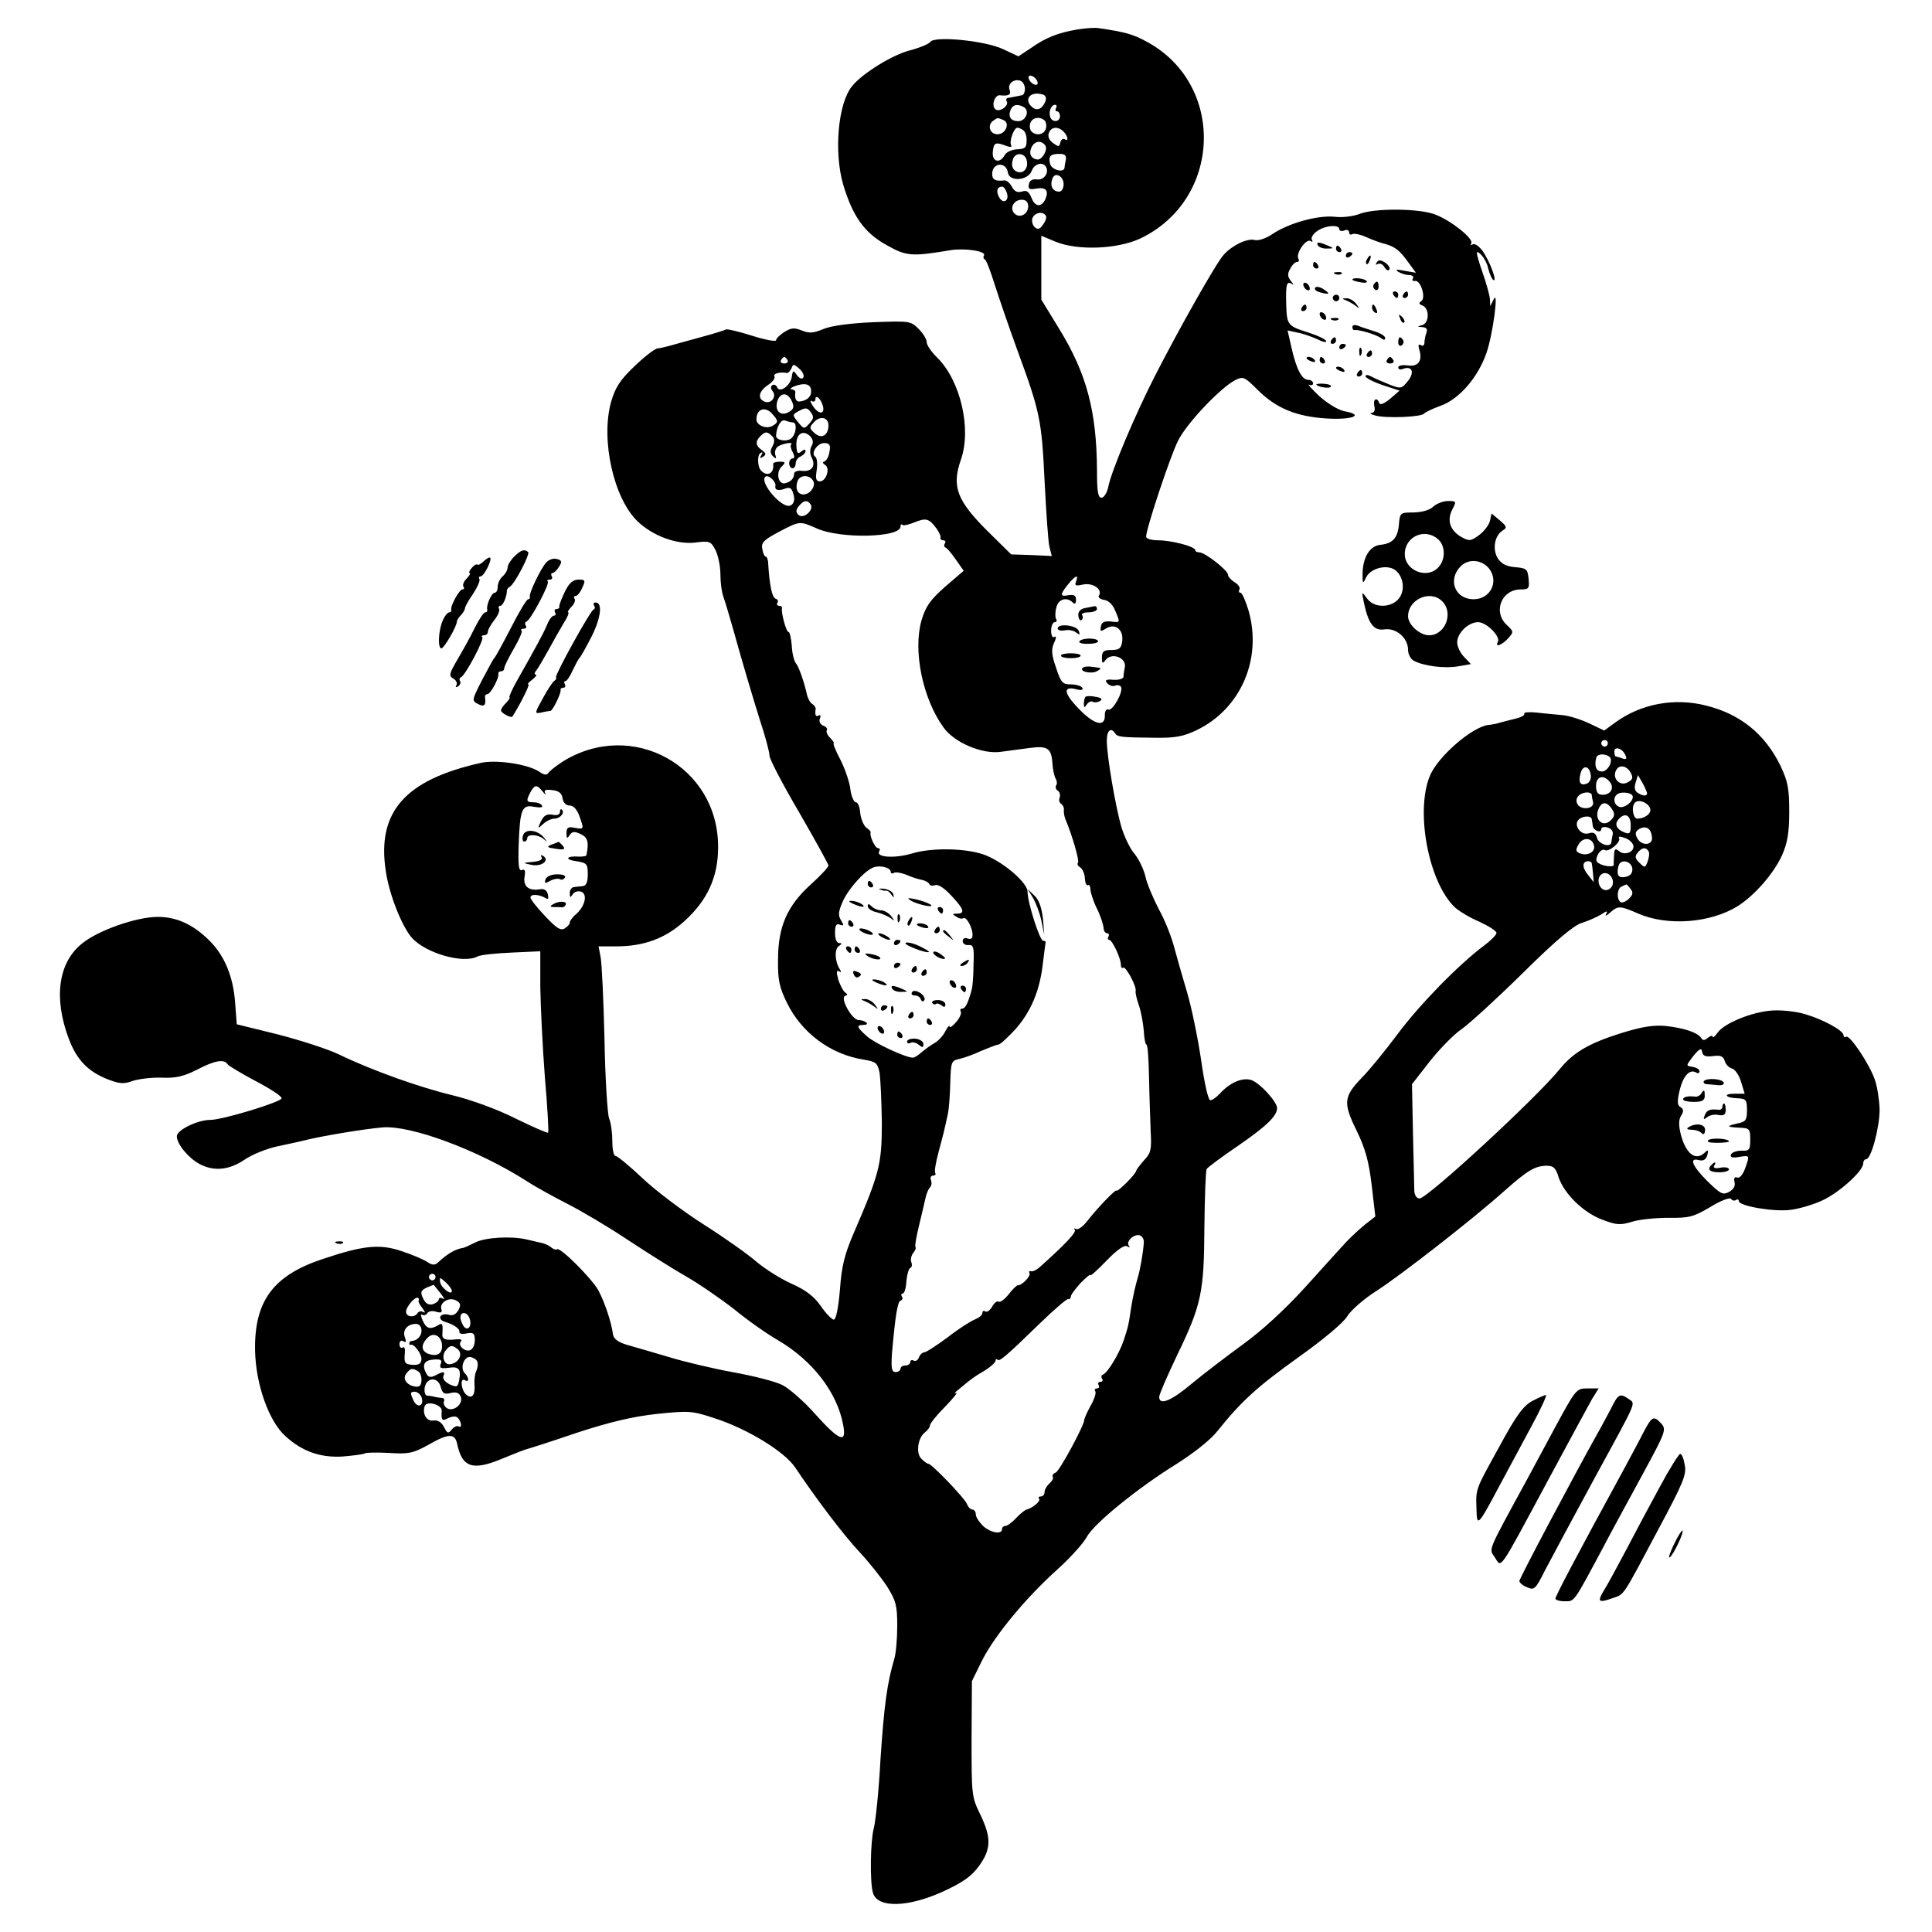 <?xml version="1.0" standalone="no"?>
<!DOCTYPE svg PUBLIC "-//W3C//DTD SVG 20010904//EN"
 "http://www.w3.org/TR/2001/REC-SVG-20010904/DTD/svg10.dtd">
<svg version="1.0" xmlns="http://www.w3.org/2000/svg"
 width="590pt" height="590pt" viewBox="0 0 590 590"
 preserveAspectRatio="xMidYMid meet">
<g transform="translate(0,590) scale(0.1,-0.1)"
fill="#000000" stroke="none">
<path d="M3290 5810 c-59 -10 -97 -25 -142 -57 l-38 -25 -47 22 c-55 26 -210
41 -222 22 -4 -6 -32 -18 -63 -26 -52 -13 -144 -70 -175 -108 -44 -52 -57
-202 -28 -302 29 -96 64 -146 130 -183 63 -36 78 -37 198 -17 43 7 110 -3 102
-16 -3 -4 -2 -10 2 -12 5 -1 18 -37 31 -78 13 -41 44 -131 69 -200 69 -188 74
-211 83 -400 5 -96 11 -187 15 -201 l7 -27 -62 3 -62 2 -70 69 c-96 95 -112
138 -84 219 34 95 -1 244 -73 314 -17 17 -31 37 -31 46 0 9 -11 27 -25 41 -24
24 -28 24 -139 20 -71 -3 -129 -11 -152 -21 -31 -13 -44 -13 -66 -4 -23 9 -32
8 -53 -5 -14 -9 -25 -20 -25 -25 0 -5 -33 1 -74 14 -41 13 -76 21 -79 19 -2
-2 -37 -13 -78 -24 -41 -11 -83 -23 -94 -26 -11 -3 -27 -7 -37 -8 -9 -1 -41
-26 -71 -55 -44 -42 -58 -64 -71 -109 -32 -115 8 -294 81 -364 47 -45 119 -71
175 -65 45 6 49 4 63 -23 8 -16 15 -49 15 -74 0 -25 4 -55 9 -68 5 -13 25 -81
45 -153 20 -71 50 -171 66 -222 17 -51 30 -100 30 -111 0 -10 40 -87 90 -172
49 -85 90 -159 90 -163 0 -5 -24 -31 -54 -58 -72 -65 -100 -129 -100 -229 -1
-62 4 -85 27 -132 45 -92 133 -158 235 -174 37 -6 42 -10 48 -40 3 -19 6 -87
7 -152 0 -127 -7 -155 -86 -338 -28 -65 -37 -101 -42 -173 -5 -57 -12 -91 -19
-91 -6 1 -24 19 -39 41 -20 29 -45 49 -90 69 -34 15 -82 46 -107 67 -25 22
-97 73 -160 113 -63 40 -148 104 -188 142 -39 37 -77 68 -82 68 -6 0 -10 20
-10 44 0 25 -4 57 -10 71 -5 14 -12 124 -14 243 -3 119 -8 232 -12 250 l-6 32
54 0 c84 0 149 24 207 76 71 64 104 135 104 227 1 248 -264 393 -475 261 -20
-13 -39 -28 -43 -34 -5 -8 -14 -7 -29 4 -36 23 -132 37 -179 26 -231 -52 -316
-150 -289 -329 10 -71 49 -170 80 -205 42 -47 157 -80 200 -57 9 5 56 10 105
12 l87 4 0 -110 c1 -60 7 -184 14 -275 8 -91 12 -167 10 -169 -2 -2 -46 17
-99 43 -55 28 -135 57 -192 71 -104 25 -249 77 -348 125 -33 16 -117 43 -186
61 l-126 31 -5 67 c-6 80 -33 144 -79 189 -49 49 -100 72 -157 72 -65 0 -182
-41 -231 -81 -73 -58 -88 -166 -41 -291 24 -64 58 -100 119 -124 36 -14 49
-15 76 -5 18 6 58 11 89 10 43 -2 67 4 107 24 53 28 84 34 94 17 3 -5 42 -28
85 -51 44 -23 80 -46 80 -53 0 -11 -180 -66 -218 -66 -39 0 -102 -31 -102 -50
0 -24 36 -67 70 -85 44 -23 90 -18 136 13 23 16 68 34 100 41 33 7 75 16 94
21 56 13 171 32 227 37 86 8 293 -69 440 -163 29 -19 86 -50 125 -70 40 -20
123 -69 183 -109 61 -40 143 -92 182 -114 40 -23 105 -68 146 -100 40 -33 100
-75 133 -94 106 -62 181 -160 199 -259 11 -57 -11 -49 -84 32 -34 39 -80 79
-101 90 -21 11 -88 28 -149 39 -61 11 -150 32 -199 47 -48 14 -105 31 -127 37
-27 8 -41 18 -43 32 -5 38 -26 100 -45 135 -20 36 -117 133 -126 125 -2 -3
-10 0 -17 5 -6 6 -21 13 -33 15 -12 3 -31 7 -43 10 -48 11 -126 6 -156 -9 -18
-9 -35 -17 -39 -17 -23 -4 -46 -17 -76 -45 -9 -8 -17 -8 -32 2 -12 8 -47 23
-78 33 -67 23 -117 18 -242 -24 -151 -50 -209 -129 -206 -280 2 -102 42 -216
93 -261 50 -46 106 -66 174 -62 35 3 66 7 69 10 3 2 35 3 73 1 59 -4 73 -1
117 23 64 37 84 38 91 5 15 -72 47 -83 134 -47 36 15 72 29 80 31 8 2 77 24
153 50 98 32 169 49 242 57 97 10 107 10 174 -12 101 -32 216 -102 249 -151
67 -100 150 -209 198 -260 29 -31 66 -78 83 -104 27 -43 31 -58 31 -120 0 -40
-4 -85 -9 -101 -22 -74 -31 -142 -42 -304 -5 -96 -15 -193 -21 -215 -10 -39
-12 -164 -2 -196 14 -47 109 -44 217 6 58 27 85 46 107 77 37 51 38 86 3 158
-26 53 -26 60 -26 231 l1 175 32 65 c39 76 133 190 230 277 39 35 78 79 88 97
21 41 155 150 276 225 52 33 103 73 124 100 73 91 120 134 247 225 76 54 138
106 149 125 10 17 50 53 90 78 77 50 295 220 390 305 71 63 93 76 128 77 22 0
29 -6 38 -36 17 -50 76 -108 134 -129 42 -16 54 -17 90 -6 22 7 73 12 112 12
63 -1 76 3 127 33 31 19 59 30 63 25 3 -5 10 -7 15 -4 5 4 9 2 9 -3 0 -15 105
-33 156 -27 27 3 71 16 99 29 52 24 125 90 125 113 0 7 4 13 9 13 15 0 41 96
41 152 -1 29 -7 70 -15 92 -17 48 -76 136 -87 130 -4 -3 -8 -1 -8 4 0 15 -63
49 -118 65 -26 8 -71 13 -100 11 -62 -4 -147 -39 -167 -68 -8 -11 -15 -17 -15
-12 0 5 -6 3 -14 -3 -10 -9 -16 -9 -21 -1 -10 17 -54 31 -110 37 -37 3 -73 -3
-134 -22 -99 -31 -146 -59 -187 -109 -72 -89 -405 -396 -429 -396 -9 0 -15 10
-16 23 0 12 -2 90 -4 174 l-3 152 53 68 c29 37 74 84 101 102 26 19 111 97
188 173 96 95 151 141 175 149 20 6 47 18 60 26 18 12 22 12 16 2 -5 -8 1 -6
12 4 25 22 30 21 86 -3 89 -39 221 -29 304 23 52 33 110 100 135 155 16 36 22
68 22 132 0 73 -4 93 -27 142 -47 96 -122 157 -226 183 -97 25 -200 6 -279
-52 l-33 -24 -44 21 c-25 12 -62 24 -83 26 -20 2 -56 5 -80 8 -23 2 -40 1 -37
-4 2 -4 -10 -11 -28 -15 -17 -4 -39 -10 -47 -12 -8 -3 -24 -6 -35 -7 -50 -6
-156 -98 -179 -157 -44 -109 -3 -324 77 -400 12 -11 46 -32 75 -44 28 -13 52
-28 52 -34 0 -6 -17 -23 -37 -38 -78 -58 -198 -181 -265 -271 -38 -51 -87
-111 -109 -133 -56 -58 -58 -77 -16 -162 27 -56 37 -93 46 -167 l11 -95 -32
-25 c-17 -14 -43 -38 -57 -53 -15 -16 -71 -78 -126 -139 -64 -70 -133 -133
-190 -174 -49 -36 -119 -89 -155 -119 -64 -54 -100 -68 -100 -41 0 8 25 65 55
128 74 153 82 191 83 391 1 92 4 172 7 177 3 5 46 37 96 71 87 60 119 91 119
115 0 19 -51 75 -77 85 -27 10 -66 -6 -97 -40 -11 -12 -24 -21 -30 -21 -6 0
-18 51 -28 123 -10 67 -29 160 -43 207 -14 47 -32 110 -40 140 -8 30 -28 81
-46 113 -17 33 -36 77 -41 100 -5 22 -20 53 -33 69 -14 16 -31 52 -40 81 -18
61 -45 218 -45 265 0 31 12 42 25 23 7 -12 19 -13 120 -14 65 -1 89 4 129 23
135 65 201 217 159 365 -9 30 -20 55 -25 55 -5 0 -6 4 -3 10 3 5 -3 15 -15 22
-11 7 -20 17 -20 23 0 13 -70 68 -87 68 -7 0 -13 3 -13 7 0 11 -73 30 -114 30
-20 0 -36 5 -36 11 0 24 74 247 98 294 26 52 128 160 174 184 24 12 28 11 68
-29 57 -57 118 -82 211 -88 80 -5 117 11 55 22 -20 4 -52 24 -78 47 -23 22
-37 38 -30 34 6 -3 12 -1 12 4 0 6 -7 11 -15 11 -19 0 -36 32 -51 98 l-12 53
31 -7 c18 -3 44 -13 60 -20 15 -8 27 -11 27 -6 0 5 -25 17 -56 27 -61 19 -64
23 -66 81 -2 64 1 76 15 68 9 -6 8 -3 -1 8 -10 13 -11 22 -2 37 6 12 15 21 21
21 6 0 7 5 4 10 -9 15 23 62 37 54 6 -4 8 -3 4 4 -3 6 4 18 16 26 25 18 68 21
68 6 0 -5 7 -7 15 -4 8 4 15 1 15 -6 0 -6 4 -8 10 -5 5 3 24 -1 42 -9 18 -8
44 -18 58 -21 31 -9 45 -20 72 -58 l22 -30 -35 6 c-24 5 -30 4 -19 -3 8 -5 23
-10 33 -10 10 0 15 -5 12 -10 -4 -6 -1 -9 6 -8 17 4 35 -52 19 -62 -8 -5 -7
-9 4 -13 22 -9 21 -54 -1 -60 -16 -4 -16 -5 1 -6 12 -1 16 -6 12 -17 -3 -9 -6
-22 -6 -30 0 -9 -5 -12 -11 -8 -7 4 -9 0 -5 -13 11 -35 -3 -54 -35 -49 -16 2
-29 0 -29 -6 0 -6 6 -8 13 -5 29 11 38 -9 17 -36 -20 -25 -22 -25 -58 -11 -20
8 -45 19 -54 24 -11 6 -18 6 -18 1 0 -5 23 -17 52 -27 l52 -17 -29 -25 c-18
-15 -31 -20 -33 -13 -7 20 -20 12 -15 -9 3 -13 0 -20 -8 -21 -8 -1 -3 -4 11
-8 32 -9 141 -5 149 6 3 4 26 15 51 24 56 20 113 86 139 160 20 56 39 201 22
164 l-10 -20 -1 20 c0 11 -11 50 -24 87 -20 59 -20 66 -5 52 10 -9 21 -29 24
-45 4 -16 11 -31 15 -34 14 -8 -10 56 -32 88 -11 15 -24 24 -30 21 -6 -4 -8
-3 -5 3 8 13 -58 67 -108 87 -47 20 -190 21 -235 2 -19 -7 -51 -11 -75 -8 -51
5 -138 -19 -188 -52 -20 -14 -44 -22 -55 -19 -23 6 -69 -16 -95 -45 -23 -25
-137 -227 -212 -374 -60 -118 -132 -288 -141 -337 -4 -17 -13 -31 -20 -31 -11
0 -14 19 -14 83 -1 180 -31 295 -115 432 l-55 90 0 97 0 98 43 -18 c68 -28
188 -23 258 9 250 118 263 470 22 601 -42 23 -65 30 -148 42 -11 2 -40 0 -65
-4z m-122 -159 c3 -8 -1 -12 -9 -9 -7 2 -15 10 -17 17 -3 8 1 12 9 9 7 -2 15
-10 17 -17z m-38 -22 c0 -10 -4 -20 -10 -20 -5 -1 -14 -3 -20 -4 -5 -1 -15 -3
-21 -4 -5 0 -8 -5 -5 -10 9 -14 -23 -36 -35 -24 -12 12 -1 44 15 42 26 -3 35
2 29 17 -7 18 14 35 34 27 7 -3 13 -14 13 -24z m63 -37 c-9 -24 -25 -32 -40
-20 -28 23 -8 50 29 40 11 -2 14 -10 11 -20z m-65 -20 c17 -12 4 -42 -18 -42
-23 0 -32 13 -24 34 7 17 22 20 42 8z m97 -2 c-3 -5 -2 -10 3 -10 5 0 9 -7 9
-15 0 -18 -24 -20 -30 -2 -5 16 3 37 15 37 5 0 6 -4 3 -10z m-162 -36 c23 -8
9 -44 -17 -44 -24 0 -32 29 -12 42 13 9 11 9 29 2z m130 -6 c7 -21 -4 -38 -23
-38 -10 0 -20 6 -23 13 -7 20 4 37 23 37 10 0 20 -6 23 -12z m-68 -26 c6 -4
11 -18 10 -32 0 -21 -5 -25 -29 -26 -16 -1 -33 -8 -38 -18 -15 -27 -40 -20
-36 12 3 27 8 29 42 16 11 -4 17 -3 14 2 -7 11 8 54 19 54 4 0 13 -4 18 -8z
m123 -4 c14 -14 16 -32 3 -23 -5 3 -11 -2 -13 -10 -3 -14 -5 -14 -22 -2 -12 9
-17 20 -13 31 7 19 28 21 45 4z m-56 -42 c9 -13 -10 -46 -25 -43 -20 3 -26 20
-16 39 10 18 29 20 41 4z m-58 -41 c8 -22 -3 -43 -22 -41 -19 3 -26 20 -18 41
7 19 32 19 40 0z m121 -2 c-2 -10 -4 -21 -4 -25 -2 -17 -39 -7 -44 11 -6 24 0
31 29 31 16 0 21 -5 19 -17z m-177 -40 c4 -29 62 -25 73 6 8 21 33 28 43 12
11 -18 -6 -42 -27 -39 -14 2 -23 -3 -25 -15 -3 -14 2 -17 22 -13 30 5 39 -5
29 -31 -12 -27 -32 -26 -43 3 -8 19 -15 24 -29 19 -14 -4 -23 0 -31 15 -6 11
-16 20 -23 19 -27 -3 -37 2 -37 20 0 35 43 38 48 4z m170 -38 c-1 -14 -8 -22
-17 -20 -18 2 -25 20 -17 40 8 22 36 6 34 -20z m-174 -22 c10 -25 -10 -39 -23
-15 -10 19 -6 32 10 32 4 0 10 -8 13 -17z m66 -43 c0 -24 -26 -38 -42 -22 -16
16 -2 42 22 42 13 0 20 -7 20 -20z m54 -29 c3 -4 -1 -17 -9 -27 -10 -15 -16
-16 -26 -7 -6 6 -9 19 -6 27 7 17 32 22 41 7z m-789 -441 c3 -5 -1 -10 -10
-10 -9 0 -13 5 -10 10 3 6 8 10 10 10 2 0 7 -4 10 -10z m48 -53 c-4 -6 -11 -3
-19 7 -11 16 -13 16 -16 -5 -4 -27 -38 -51 -45 -31 -3 6 -9 9 -14 6 -6 -4 -6
-10 0 -18 14 -16 -3 -40 -23 -33 -24 9 -19 32 9 51 14 9 23 21 20 26 -5 9 16
15 38 11 4 -1 10 6 14 14 5 14 7 14 24 -1 10 -9 16 -21 12 -27z m24 -39 c2
-18 -11 -31 -34 -34 -12 -2 -17 9 -14 29 0 4 -5 7 -11 8 -7 0 -4 4 7 9 31 12
51 8 52 -12z m-59 -33 c8 -17 6 -24 -7 -32 -25 -16 -45 0 -38 29 8 30 32 32
45 3z m95 -15 c7 -27 -14 -26 -31 1 -8 12 -9 18 -3 14 6 -3 11 -1 11 5 0 17
17 3 23 -20z m-41 -53 c-16 -18 -17 -18 -35 4 -18 22 -18 23 5 35 18 10 24 9
34 -5 10 -13 9 -20 -4 -34z m-111 26 c16 -18 16 -23 -1 -33 -19 -12 -50 1 -50
19 0 34 29 42 51 14z m169 -32 c0 -30 -21 -43 -42 -24 -17 15 -17 18 -2 34 18
20 44 15 44 -10z m-109 9 c14 0 11 -36 -5 -49 -13 -11 -46 -6 -46 8 1 27 15
51 27 47 8 -3 19 -6 24 -6z m-63 -42 c8 -8 8 -17 1 -31 -8 -14 -7 -22 2 -31 9
-8 11 -7 7 4 -3 8 0 20 6 25 11 10 52 17 42 8 -3 -3 -1 -14 5 -24 6 -13 6 -19
-1 -19 -5 0 -10 -7 -10 -15 0 -8 5 -15 10 -15 6 0 10 7 10 15 0 9 7 18 15 21
8 4 15 11 15 16 0 7 -5 6 -13 -1 -11 -9 -14 -5 -15 20 -1 34 20 48 42 27 9
-10 11 -20 4 -31 -5 -10 -5 -24 1 -35 13 -25 0 -43 -29 -40 -14 2 -25 -2 -25
-9 0 -15 -12 -26 -29 -29 -20 -3 -27 34 -9 51 13 13 12 15 -6 15 -12 0 -20 -3
-20 -7 4 -28 -17 -40 -36 -21 -12 11 -13 48 -3 54 7 5 8 2 3 -6 -6 -9 -4 -11
5 -5 10 6 10 11 -3 20 -20 14 -21 27 -5 43 15 15 21 15 36 0z m175 -48 c-2
-14 -9 -27 -15 -29 -7 -2 -6 -6 2 -11 16 -10 3 -50 -16 -50 -12 0 -14 8 -10
34 3 19 1 38 -4 41 -16 10 7 44 29 42 15 -1 18 -7 14 -27z m-165 -104 c-3 -13
10 -16 30 -8 16 6 22 0 27 -26 2 -12 -3 -23 -12 -26 -25 -10 -94 70 -76 88 9
8 34 -15 31 -28z m115 16 c10 -15 -9 -42 -29 -42 -18 0 -26 17 -19 39 6 21 36
23 48 3z m-7 -73 c10 -17 -23 -46 -38 -31 -8 8 -8 15 2 27 15 18 26 19 36 4z
m384 -73 c8 -12 14 -24 12 -28 -1 -5 3 -8 9 -8 5 0 8 -4 5 -9 -4 -5 -3 -11 1
-13 5 -1 19 -18 32 -37 l24 -34 -57 -49 c-45 -40 -59 -59 -72 -103 -26 -92 3
-237 67 -326 32 -46 118 -83 175 -75 24 3 65 9 90 12 53 7 65 -1 68 -48 1 -19
6 -40 10 -46 4 -7 5 -16 1 -21 -3 -5 0 -13 6 -16 5 -4 8 -13 5 -21 -3 -7 -1
-16 5 -19 5 -4 9 -12 8 -18 -1 -7 1 -19 4 -27 23 -55 44 -130 39 -135 -4 -3 0
-10 7 -14 7 -5 14 -20 14 -34 1 -14 5 -23 10 -20 4 2 7 -4 7 -14 1 -10 9 -36
20 -58 11 -22 19 -48 20 -57 0 -10 5 -18 11 -18 5 0 7 -4 4 -10 -3 -5 -2 -10
2 -10 10 0 37 -59 36 -77 0 -7 3 -11 7 -8 8 5 42 -58 38 -72 -1 -4 3 -24 10
-43 7 -20 13 -55 15 -78 1 -23 5 -42 8 -42 4 0 7 -46 8 -102 1 -57 4 -131 5
-164 3 -54 1 -65 -20 -87 -13 -15 -24 -29 -24 -32 0 -4 -13 -20 -30 -37 -16
-16 -30 -27 -30 -24 0 8 -59 -53 -89 -92 -13 -17 -29 -29 -35 -25 -6 3 -8 2
-4 -2 7 -7 -27 -43 -105 -113 -11 -10 -23 -16 -29 -14 -5 1 -7 -1 -4 -6 5 -8
-23 -38 -36 -37 -3 0 -16 -12 -28 -28 -12 -15 -26 -25 -30 -22 -5 3 -14 -4
-20 -15 -6 -11 -15 -18 -21 -15 -5 4 -9 1 -9 -5 0 -6 -10 -14 -22 -19 -13 -5
-51 -29 -84 -55 -34 -25 -66 -46 -72 -46 -5 0 -13 -7 -16 -16 -3 -8 -10 -12
-16 -9 -5 3 -10 1 -10 -4 0 -6 -7 -11 -15 -11 -8 0 -15 -4 -15 -10 0 -5 -7
-10 -15 -10 -12 0 -14 11 -11 58 10 113 17 157 26 160 6 2 8 8 4 13 -3 5 -1 9
3 9 5 0 10 17 11 38 2 20 7 38 12 40 5 2 6 10 3 18 -3 8 0 20 6 28 6 7 9 15 7
17 -3 2 2 31 10 64 8 33 17 71 20 85 3 14 9 29 14 34 5 5 6 15 3 22 -3 8 0 14
7 14 6 0 9 4 6 8 -3 5 2 33 10 63 14 52 17 63 29 119 3 14 6 55 7 93 2 64 3
68 27 73 14 3 45 14 68 25 24 10 47 19 52 19 5 0 29 22 53 48 47 54 74 118 83
202 4 29 7 57 8 61 1 4 -2 6 -7 6 -10 -2 -48 116 -48 150 0 26 -68 86 -125
110 -54 23 -167 26 -230 6 -52 -15 -109 -11 -98 7 3 6 2 10 -4 10 -9 0 -27 40
-22 48 1 2 -5 9 -14 15 -8 7 -16 27 -18 44 -1 18 -7 33 -13 33 -6 0 -14 17
-17 39 -2 21 -16 62 -30 90 -15 28 -24 51 -21 51 3 0 -2 7 -10 16 -9 8 -14 19
-11 24 3 4 -2 11 -11 14 -9 4 -14 13 -10 22 3 8 2 12 -4 9 -9 -5 -12 1 -9 21
0 4 -4 10 -10 14 -6 3 -13 15 -16 26 -9 41 -25 87 -34 98 -6 7 -12 31 -13 54
-2 23 -6 42 -10 42 -7 0 -23 59 -20 73 1 4 -3 7 -9 7 -5 0 -8 4 -5 9 4 5 1 11
-6 13 -10 4 -18 40 -22 106 0 12 -4 22 -7 22 -4 0 -9 10 -11 23 -4 20 4 28 51
53 65 34 63 33 116 10 71 -32 255 -28 255 6 0 6 3 9 6 5 3 -3 20 1 37 8 35 14
44 12 67 -19z m426 -162 c-5 -13 -1 -14 22 -9 30 6 60 -15 48 -34 -4 -5 4 -11
16 -13 14 -2 27 -15 35 -36 14 -33 14 -34 -14 -30 -20 2 -29 -2 -31 -15 -3
-16 -1 -17 16 -6 28 17 54 -4 49 -40 -3 -21 -9 -26 -33 -26 -23 0 -29 -4 -29
-23 0 -18 2 -20 11 -8 18 25 65 8 59 -22 -2 -9 -4 -22 -4 -29 -1 -6 -14 -10
-31 -9 -22 2 -27 -1 -19 -10 6 -7 16 -11 24 -8 7 3 15 1 18 -3 9 -14 -25 -75
-38 -70 -6 3 -11 -4 -11 -16 2 -39 -32 -31 -79 18 -47 48 -50 71 -8 60 16 -4
22 -2 18 5 -3 5 -19 10 -35 10 -25 0 -30 5 -45 51 -14 40 -15 56 -6 76 7 14 7
22 1 18 -6 -4 -10 5 -10 19 0 14 5 26 11 26 5 0 8 4 4 10 -3 5 -3 21 1 35 6
26 32 33 50 15 6 -6 10 -4 10 8 0 14 -6 17 -25 14 -26 -5 -24 4 7 41 19 21 26
22 18 1z m1624 -494 c0 -5 -4 -10 -10 -10 -5 0 -10 5 -10 10 0 6 5 10 10 10 6
0 10 -4 10 -10z m54 -37 c5 -11 2 -13 -10 -9 -8 3 -18 6 -20 6 -2 0 -4 7 -4
15 0 18 26 9 34 -12z m-48 -5 c11 -12 -6 -44 -24 -44 -18 0 -24 17 -17 43 4
12 29 12 41 1z m-58 -55 c2 -11 -4 -23 -12 -26 -20 -8 -27 4 -19 32 7 26 27
23 31 -6z m122 7 c8 -15 6 -21 -9 -29 -23 -13 -47 10 -37 34 8 21 33 19 46 -5z
m-63 -29 c14 -19 0 -40 -26 -38 -12 1 -17 9 -17 27 0 30 24 36 43 11z m113
-33 c0 -10 -12 -10 -29 1 -9 6 -11 16 -6 31 l7 23 14 -24 c7 -13 13 -27 14
-31z m-3373 5 c8 -10 12 -12 8 -5 -5 9 1 12 22 9 20 -2 29 -10 31 -25 2 -14
11 -22 22 -22 11 0 22 -12 29 -31 15 -42 15 -42 -14 -37 -20 4 -25 1 -25 -16
0 -17 2 -18 9 -7 8 12 15 13 34 4 22 -10 26 -25 18 -64 0 -4 -11 -5 -23 -5
-39 3 -45 -9 -8 -14 32 -5 35 -8 35 -40 0 -24 -5 -35 -15 -36 -8 -1 -21 -2
-27 -3 -7 0 -13 -9 -13 -18 0 -15 2 -15 9 -4 5 8 16 11 26 8 20 -8 12 -44 -16
-69 -11 -9 -19 -21 -19 -25 1 -4 -6 -12 -15 -18 -13 -8 -25 0 -60 37 -25 26
-45 52 -45 57 0 12 27 10 47 -2 7 -5 9 -1 6 12 -3 13 -12 18 -26 15 -33 -5
-50 10 -45 39 3 18 1 24 -8 20 -10 -4 -12 13 -10 79 4 107 10 122 48 114 18
-3 27 -2 23 4 -3 6 -15 10 -26 10 -22 0 -23 4 -9 31 13 23 19 24 37 2z m3204
-10 c0 -5 2 -15 4 -23 4 -22 -41 -25 -49 -3 -7 17 9 33 32 33 6 0 12 -3 13 -7z
m124 -2 c8 -14 -23 -41 -40 -35 -16 6 -20 26 -8 37 9 10 41 8 48 -2z m55 -45
c0 -13 -20 -26 -40 -26 -13 0 -19 37 -7 49 13 13 47 -4 47 -23z m-116 1 c8
-12 7 -21 -5 -32 -23 -23 -51 1 -38 33 10 26 27 25 43 -1z m-63 -29 c1 -4 2
-13 3 -20 1 -14 26 -24 26 -10 0 6 9 8 19 5 11 -3 18 -12 16 -21 -2 -10 -4
-20 -4 -24 -2 -18 -39 -6 -44 13 -4 15 -11 19 -26 14 -23 -7 -47 25 -30 42 12
12 39 13 40 1z m119 -18 c0 -24 -3 -28 -17 -23 -25 9 -34 25 -21 40 19 23 38
15 38 -17z m65 -38 c2 -24 -32 -26 -45 -2 -8 15 -6 21 7 29 21 11 36 0 38 -27z
m-57 -24 c4 -20 -27 -32 -44 -17 -11 9 -14 7 -15 -12 -1 -13 -1 -27 -1 -30 1
-8 -31 -5 -46 5 -9 5 -9 12 -2 27 6 11 16 17 21 13 12 -7 51 25 43 37 -3 5 5
5 18 0 13 -4 24 -15 26 -23z m-120 -1 c4 -19 -20 -32 -43 -23 -13 5 -14 10 -5
26 13 25 43 23 48 -3z m166 -16 c4 -5 2 -19 -2 -31 -8 -21 -9 -21 -25 -5 -14
13 -15 20 -6 31 13 16 25 18 33 5z m-173 -38 c1 -5 3 -19 4 -33 l2 -24 -18 23
c-18 22 -18 41 2 41 5 0 10 -3 10 -7z m124 -18 c0 -13 -8 -21 -22 -23 -17 -3
-23 2 -23 16 0 10 3 22 7 26 13 13 38 1 38 -19z m-2265 -7 c0 -5 4 -7 9 -4 5
4 22 1 38 -5 15 -7 37 -14 48 -16 11 -2 21 -8 23 -13 2 -5 10 -6 18 -3 9 3 28
-9 49 -32 39 -41 43 -55 18 -55 -15 0 -16 -2 -3 -9 8 -6 17 -8 22 -5 9 6 28
-29 28 -51 0 -11 -5 -15 -15 -11 -9 3 -15 0 -15 -8 0 -8 8 -13 18 -12 15 1 17
-7 15 -59 0 -33 -3 -67 -5 -75 -11 -42 -20 -60 -29 -60 -6 0 -8 -4 -5 -9 3 -5
-3 -20 -14 -32 -11 -13 -20 -19 -20 -14 0 6 -6 -1 -13 -14 -6 -13 -21 -29 -31
-35 -11 -6 -29 -19 -40 -28 -11 -10 -23 -18 -28 -18 -22 0 -117 44 -140 65
-32 28 -34 35 -11 35 9 0 13 3 9 7 -4 4 -15 8 -24 8 -20 0 -58 68 -41 74 8 2
8 5 0 10 -6 4 -15 22 -21 39 -6 23 -6 30 2 26 7 -5 8 -2 2 7 -15 24 -16 62 -2
70 10 7 10 9 1 9 -8 0 -13 13 -13 31 0 23 4 30 15 25 12 -4 13 -2 3 14 -9 15
-8 26 6 58 19 41 69 96 96 104 20 6 50 -2 50 -14z m2204 -42 c-4 -9 -14 -16
-23 -14 -20 4 -27 38 -9 49 18 11 40 -13 32 -35z m55 -10 c9 -11 8 -18 -4 -30
-9 -9 -21 -14 -26 -11 -13 9 -11 43 4 48 6 3 13 6 13 6 1 1 7 -5 13 -13z m253
-511 c23 3 31 -1 35 -15 3 -10 12 -20 22 -23 9 -2 22 -20 28 -41 l11 -36 -31
0 c-37 0 -28 -13 10 -14 25 -1 28 -5 28 -36 0 -31 -4 -36 -30 -41 -35 -8 -32
-11 10 -13 27 -1 30 -4 30 -36 0 -32 -3 -35 -27 -34 -15 0 -29 -5 -32 -12 -3
-8 5 -11 25 -7 33 5 33 6 18 -36 -7 -19 -17 -30 -24 -27 -8 3 -11 -2 -8 -14 3
-12 -3 -22 -17 -30 -19 -10 -26 -6 -66 33 -47 47 -57 73 -25 64 13 -3 21 2 25
16 4 15 2 17 -7 8 -28 -28 -58 -6 -74 54 -7 29 -7 46 1 58 8 13 8 20 -2 26
-10 6 -11 17 -2 54 11 43 31 64 51 51 5 -3 9 -1 9 5 0 5 -9 11 -21 13 -21 3
-21 3 2 33 19 23 25 26 27 13 2 -13 11 -16 34 -13z m-1739 -570 c-2 -32 -12
-86 -18 -105 -7 -24 -15 -57 -21 -95 -7 -49 -9 -58 -23 -100 -14 -40 -48 -97
-63 -103 -5 -2 -6 -8 -2 -13 3 -5 0 -9 -6 -9 -6 0 -8 -4 -5 -10 3 -5 1 -10 -5
-10 -6 0 -9 -4 -5 -9 3 -6 -4 -26 -15 -45 -11 -20 -19 -39 -19 -42 2 -13 -75
-156 -87 -161 -8 -3 -12 -9 -9 -13 3 -4 -2 -13 -10 -20 -8 -7 -15 -19 -15 -26
0 -8 -5 -14 -12 -14 -6 0 -8 -3 -5 -7 7 -6 -19 -28 -38 -33 -5 -1 -20 -13 -32
-26 -12 -13 -27 -24 -33 -24 -5 0 -10 -4 -10 -10 0 -17 -35 -11 -58 10 -12 12
-22 27 -22 35 0 8 -5 15 -10 15 -6 0 -14 8 -17 17 -7 18 -108 123 -118 123 -4
0 -13 7 -21 15 -18 17 -11 65 11 81 8 6 15 16 15 21 0 6 21 32 47 58 26 27 40
45 32 41 -8 -4 -3 2 11 13 41 34 44 36 78 56 17 11 32 24 32 29 0 5 3 7 6 4 6
-7 23 7 129 110 43 42 83 76 87 75 4 -2 8 2 8 7 0 6 14 24 30 42 17 17 30 28
30 24 0 -4 22 16 50 45 32 33 54 48 62 43 7 -4 10 -4 6 1 -11 12 12 36 31 33
9 -2 15 -12 14 -23z m-2163 -105 c0 -5 -4 -10 -10 -10 -5 0 -10 5 -10 10 0 6
5 10 10 10 6 0 10 -4 10 -10z m50 -42 c0 -16 -33 9 -36 27 -2 16 -1 15 17 -1
10 -9 19 -21 19 -26z m-35 -7 c11 -14 14 -21 8 -17 -7 4 -13 3 -13 -2 0 -5 -9
-12 -19 -15 -13 -3 -22 3 -29 18 -9 19 -7 24 11 33 12 5 22 9 22 8 0 0 9 -12
20 -25z m-67 -24 c-1 -2 4 -12 12 -22 8 -11 10 -16 3 -12 -6 4 -14 3 -18 -3
-9 -15 -35 -12 -35 4 0 16 30 50 37 42 3 -2 3 -6 1 -9z m122 -28 c-8 -13 -17
-18 -30 -14 -10 3 -21 1 -25 -5 -3 -5 2 -13 12 -16 30 -9 48 -22 46 -32 -1 -5
9 -7 22 -4 21 4 25 0 25 -21 0 -14 -6 -27 -14 -30 -17 -7 -40 16 -28 27 4 5
-2 7 -13 6 -36 -4 -46 0 -44 18 2 28 0 34 -13 25 -24 -14 -36 -11 -47 14 -6
13 -7 22 -2 18 5 -3 13 -1 16 5 4 6 16 8 27 4 15 -4 19 -2 16 7 -7 21 23 39
44 28 15 -8 16 -14 8 -30z m34 -25 c7 -18 -1 -37 -13 -29 -5 2 -11 14 -14 25
-6 24 18 28 27 4z m-147 -35 c2 -17 -12 -33 -29 -34 -5 0 -8 -3 -8 -7 0 -5 2
-7 3 -5 10 6 35 -27 34 -44 -1 -14 -8 -18 -28 -17 -22 2 -25 6 -23 31 2 16 0
26 -6 22 -6 -3 -10 1 -10 10 0 10 5 13 12 9 8 -5 9 -2 5 11 -9 21 5 40 30 42
12 1 19 -6 20 -18z m63 -50 c0 -23 -15 -32 -40 -24 -24 8 -26 28 -4 50 19 19
44 4 44 -26z m45 -7 c21 -14 8 -44 -20 -48 -19 -3 -28 25 -14 42 13 16 19 17
34 6z m63 -41 c2 -6 1 -19 -4 -29 -4 -9 -6 -27 -5 -39 3 -33 -8 -47 -25 -32
-16 13 -20 54 -4 44 13 -8 13 8 -1 22 -15 15 -2 52 18 49 9 -2 19 -8 21 -15z
m-112 -6 c-5 -13 0 -15 24 -12 31 5 39 -4 32 -39 -4 -20 -7 -21 -28 -12 -14 7
-23 17 -20 25 6 16 1 16 -24 3 -13 -7 -21 -6 -26 2 -17 28 -10 44 19 46 23 2
28 -1 23 -13z m-69 -23 c7 -4 11 -17 10 -29 -1 -15 -7 -20 -21 -17 -26 5 -38
25 -24 41 12 15 18 16 35 5z m69 -48 c5 -19 11 -23 30 -18 17 4 26 1 31 -11 9
-24 -25 -49 -44 -34 -7 6 -10 15 -7 20 3 5 -1 10 -8 10 -7 1 -17 2 -23 4 -5 1
-15 3 -21 3 -6 1 -9 12 -7 25 6 32 41 33 49 1z m-59 -30 c10 -28 -13 -37 -25
-9 -10 21 -9 25 4 25 8 0 17 -7 21 -16z m62 -43 c-2 -28 1 -32 19 -22 10 5 22
7 28 3 12 -9 17 -35 5 -28 -5 3 -14 -1 -21 -9 -11 -14 -14 -13 -24 7 -8 15
-19 22 -33 20 -20 -3 -34 20 -26 44 6 18 54 4 52 -15z"/>
<path d="M3154 3159 c9 -15 21 -46 26 -70 l9 -44 -4 50 c-4 33 -12 57 -26 70
l-21 20 16 -26z"/>
<path d="M3313 4043 c-14 -3 -21 -11 -20 -23 1 -10 5 -16 9 -14 5 3 6 10 3 15
-4 5 5 9 19 9 14 0 26 5 26 10 0 6 -3 9 -7 9 -5 -1 -18 -4 -30 -6z"/>
<path d="M3230 3981 c0 -6 10 -8 22 -6 12 3 28 -1 35 -7 11 -8 12 -7 7 6 -7
17 -64 23 -64 7z"/>
<path d="M3296 3941 c-3 -4 10 -8 28 -7 19 0 32 4 29 9 -6 10 -51 9 -57 -2z"/>
<path d="M3240 3898 c0 -5 14 -8 30 -8 17 0 30 3 30 8 0 4 -13 7 -30 7 -16 0
-30 -3 -30 -7z"/>
<path d="M3305 3859 c-7 -11 31 -18 46 -8 15 9 15 9 -19 13 -13 2 -25 -1 -27
-5z"/>
<path d="M3315 3772 c-3 -3 -5 -12 -5 -21 0 -13 2 -13 9 -2 5 7 13 11 18 8 5
-3 15 -2 22 2 9 6 5 10 -13 13 -14 3 -28 3 -31 0z"/>
<path d="M1710 3421 c0 -9 -9 -12 -23 -9 -17 3 -26 -2 -35 -20 -11 -23 -10
-24 7 -8 10 9 25 16 34 16 17 0 33 18 23 27 -3 4 -6 1 -6 -6z"/>
<path d="M1597 3348 c-3 -10 -1 -18 4 -18 5 0 9 5 9 10 0 14 33 12 50 -2 12
-11 12 -10 2 3 -19 25 -59 30 -65 7z"/>
<path d="M1685 3321 c-17 -7 -15 -9 12 -13 26 -4 30 -2 22 9 -7 7 -12 13 -13
12 0 0 -10 -4 -21 -8z"/>
<path d="M1654 3282 c4 -7 -6 -12 -26 -14 -33 -3 -33 -3 -6 -9 31 -7 58 13 37
27 -7 4 -9 3 -5 -4z"/>
<path d="M1666 3215 c-4 -13 -2 -14 14 -5 11 6 25 8 30 5 5 -3 11 -1 15 5 4 6
-6 10 -23 10 -18 0 -32 -6 -36 -15z"/>
<path d="M1688 3138 c-10 -6 -8 -8 5 -8 9 0 20 0 24 -1 4 0 9 4 11 9 3 11 -23
11 -40 0z"/>
<path d="M2650 3200 c0 -5 5 -10 11 -10 5 0 7 5 4 10 -3 6 -8 10 -11 10 -2 0
-4 -4 -4 -10z"/>
<path d="M2687 3184 c7 -3 15 -5 19 -4 4 1 11 -4 16 -12 8 -11 9 -10 6 1 -2 8
-15 15 -29 17 -13 1 -18 0 -12 -2z"/>
<path d="M2783 3149 c10 -6 30 -12 45 -15 36 -6 8 11 -33 20 -24 5 -27 4 -12
-5z"/>
<path d="M2605 3140 c27 -12 43 -12 25 0 -8 5 -22 9 -30 9 -10 0 -8 -3 5 -9z"/>
<path d="M2650 3132 c0 -6 12 -15 28 -18 15 -4 34 -12 42 -18 13 -10 13 -9 1
7 -7 9 -21 17 -30 17 -9 0 -22 5 -29 12 -9 9 -12 9 -12 0z"/>
<path d="M2865 3120 c3 -5 8 -10 11 -10 2 0 4 5 4 10 0 6 -5 10 -11 10 -5 0
-7 -4 -4 -10z"/>
<path d="M2741 3094 c0 -11 3 -14 6 -6 3 7 2 16 -1 19 -3 4 -6 -2 -5 -13z"/>
<path d="M2775 3089 c-4 -6 -5 -12 -2 -15 2 -3 7 2 10 11 7 17 1 20 -8 4z"/>
<path d="M2590 3080 c0 -5 5 -10 11 -10 5 0 7 5 4 10 -3 6 -8 10 -11 10 -2 0
-4 -4 -4 -10z"/>
<path d="M2800 3076 c0 -2 9 -6 20 -9 11 -3 18 -1 14 4 -5 9 -34 13 -34 5z"/>
<path d="M2625 3060 c3 -4 14 -10 25 -13 11 -3 18 -2 15 3 -3 4 -14 10 -25 13
-11 3 -18 2 -15 -3z"/>
<path d="M2855 3060 c-3 -5 -1 -10 4 -10 6 0 11 5 11 10 0 6 -2 10 -4 10 -3 0
-8 -4 -11 -10z"/>
<path d="M2880 3056 c0 -2 8 -10 18 -17 15 -13 16 -12 3 4 -13 16 -21 21 -21
13z"/>
<path d="M2690 3040 c8 -5 20 -10 25 -10 6 0 3 5 -5 10 -8 5 -19 10 -25 10 -5
0 -3 -5 5 -10z"/>
<path d="M2730 3019 c0 -5 5 -7 10 -4 6 3 10 8 10 11 0 2 -4 4 -10 4 -5 0 -10
-5 -10 -11z"/>
<path d="M2765 3020 c-4 -6 66 -33 72 -27 1 2 -13 10 -32 19 -20 9 -37 12 -40
8z"/>
<path d="M2585 3000 c3 -5 8 -10 11 -10 2 0 4 5 4 10 0 6 -5 10 -11 10 -5 0
-7 -4 -4 -10z"/>
<path d="M2610 3000 c0 -5 5 -10 11 -10 5 0 7 5 4 10 -3 6 -8 10 -11 10 -2 0
-4 -4 -4 -10z"/>
<path d="M2850 2991 c0 -9 30 -24 36 -18 2 1 -6 8 -16 15 -11 7 -20 8 -20 3z"/>
<path d="M2650 2980 c17 -11 47 -14 36 -3 -3 4 -17 8 -29 10 -17 2 -19 1 -7
-7z"/>
<path d="M2940 2960 c-9 -6 -10 -10 -3 -10 6 0 15 5 18 10 8 12 4 12 -15 0z"/>
<path d="M2730 2949 c0 -5 5 -7 10 -4 6 3 10 8 10 11 0 2 -4 4 -10 4 -5 0 -10
-5 -10 -11z"/>
<path d="M2785 2940 c-3 -5 -1 -10 4 -10 6 0 11 5 11 10 0 6 -2 10 -4 10 -3 0
-8 -4 -11 -10z"/>
<path d="M2607 2925 c3 -8 9 -12 14 -9 12 7 11 11 -5 17 -10 4 -13 1 -9 -8z"/>
<path d="M2815 2930 c-3 -5 -1 -10 4 -10 6 0 11 5 11 10 0 6 -2 10 -4 10 -3 0
-8 -4 -11 -10z"/>
<path d="M2675 2900 c27 -12 43 -12 25 0 -8 5 -22 9 -30 9 -10 0 -8 -3 5 -9z"/>
<path d="M2900 2901 c0 -5 5 -13 10 -16 6 -3 10 -2 10 4 0 5 -4 13 -10 16 -5
3 -10 2 -10 -4z"/>
<path d="M2725 2880 c3 -5 16 -10 28 -9 21 0 21 1 2 9 -28 12 -37 12 -30 0z"/>
<path d="M2935 2880 c3 -5 8 -10 11 -10 2 0 4 5 4 10 0 6 -5 10 -11 10 -5 0
-7 -4 -4 -10z"/>
<path d="M2785 2870 c-3 -6 0 -10 9 -10 8 0 16 -5 18 -12 3 -7 7 -8 11 -2 3 5
-3 15 -13 22 -12 7 -21 8 -25 2z"/>
<path d="M2640 2843 c8 -3 22 -11 30 -17 13 -10 13 -9 1 7 -7 9 -21 17 -30 16
-13 0 -14 -1 -1 -6z"/>
<path d="M2847 2837 c3 -4 8 -6 11 -3 3 3 10 1 17 -4 8 -7 12 -6 12 3 0 7 -11
13 -23 13 -12 0 -20 -4 -17 -9z"/>
<path d="M2690 2819 c0 -5 5 -7 10 -4 6 3 10 8 10 11 0 2 -4 4 -10 4 -5 0 -10
-5 -10 -11z"/>
<path d="M2721 2814 c0 -11 3 -14 6 -6 3 7 2 16 -1 19 -3 4 -6 -2 -5 -13z"/>
<path d="M2775 2800 c-3 -5 -1 -10 4 -10 6 0 11 5 11 10 0 6 -2 10 -4 10 -3 0
-8 -4 -11 -10z"/>
<path d="M2830 2780 c0 -5 5 -10 11 -10 5 0 7 5 4 10 -3 6 -8 10 -11 10 -2 0
-4 -4 -4 -10z"/>
<path d="M2680 2761 c0 -5 5 -13 10 -16 6 -3 10 -2 10 4 0 5 -4 13 -10 16 -5
3 -10 2 -10 -4z"/>
<path d="M2740 2740 c0 -5 5 -10 11 -10 5 0 7 5 4 10 -3 6 -8 10 -11 10 -2 0
-4 -4 -4 -10z"/>
<path d="M2770 2719 c0 -5 5 -7 10 -4 6 4 17 1 25 -5 12 -10 15 -10 15 2 0 7
-11 15 -25 16 -14 1 -25 -3 -25 -9z"/>
<path d="M5203 2598 c-2 -5 2 -8 9 -9 7 0 23 -2 35 -3 12 -1 19 2 17 8 -5 12
-53 15 -61 4z"/>
<path d="M5195 2560 c-4 -6 -12 -10 -18 -9 -22 3 -37 -1 -37 -8 0 -5 15 -8 33
-8 24 0 33 4 33 18 0 20 -2 21 -11 7z"/>
<path d="M5260 2520 c0 -6 -6 -10 -12 -9 -26 3 -36 -1 -42 -17 -5 -13 -4 -14
7 -6 7 6 23 10 35 7 17 -3 22 1 22 16 0 10 -2 19 -5 19 -3 0 -5 -5 -5 -10z"/>
<path d="M5157 2458 c-8 -5 -5 -8 9 -8 11 0 24 -4 30 -10 6 -6 10 -4 11 8 2
19 -27 24 -50 10z"/>
<path d="M5218 2419 c-8 -6 1 -9 25 -9 20 0 37 2 37 4 0 9 -50 12 -62 5z"/>
<path d="M5227 2343 c-15 -14 -6 -23 23 -23 17 0 30 4 30 9 0 5 -12 8 -26 5
-16 -3 -23 -1 -19 6 7 11 2 14 -8 3z"/>
<path d="M4025 5150 c3 -5 16 -10 28 -9 21 0 21 1 2 9 -28 12 -37 12 -30 0z"/>
<path d="M4080 5140 c0 -5 5 -10 11 -10 5 0 7 5 4 10 -3 6 -8 10 -11 10 -2 0
-4 -4 -4 -10z"/>
<path d="M4110 5119 c0 -5 5 -7 10 -4 6 3 10 8 10 11 0 2 -4 4 -10 4 -5 0 -10
-5 -10 -11z"/>
<path d="M4175 5109 c-4 -6 -5 -12 -2 -15 2 -3 7 2 10 11 7 17 1 20 -8 4z"/>
<path d="M4204 5098 c-4 -6 -3 -8 4 -4 6 3 15 -1 20 -10 5 -9 12 -12 15 -7 3
5 -3 14 -13 21 -14 9 -21 9 -26 0z"/>
<path d="M4010 5090 c0 -5 5 -10 11 -10 5 0 7 5 4 10 -3 6 -8 10 -11 10 -2 0
-4 -4 -4 -10z"/>
<path d="M4078 5063 c7 -3 16 -2 19 1 4 3 -2 6 -13 5 -11 0 -14 -3 -6 -6z"/>
<path d="M4130 5046 c0 -2 11 -6 25 -8 13 -3 22 -1 19 3 -5 9 -44 13 -44 5z"/>
<path d="M3980 5031 c0 -5 5 -13 10 -16 6 -3 10 -2 10 4 0 5 -4 13 -10 16 -5
3 -10 2 -10 -4z"/>
<path d="M4195 5031 c-3 -5 -1 -12 5 -16 5 -3 10 1 10 9 0 18 -6 21 -15 7z"/>
<path d="M4016 5021 c-3 -5 4 -11 16 -14 29 -8 32 -4 8 11 -10 6 -21 8 -24 3z"/>
<path d="M4255 5000 c3 -5 8 -10 11 -10 2 0 4 5 4 10 0 6 -5 10 -11 10 -5 0
-7 -4 -4 -10z"/>
<path d="M4285 5000 c-3 -5 -1 -10 4 -10 6 0 11 5 11 10 0 6 -2 10 -4 10 -3 0
-8 -4 -11 -10z"/>
<path d="M4070 4990 c0 -5 5 -10 10 -10 6 0 10 5 10 10 0 6 -4 10 -10 10 -5 0
-10 -4 -10 -10z"/>
<path d="M4110 4983 c8 -3 22 -11 30 -17 13 -10 13 -9 1 7 -7 9 -21 17 -30 16
-13 0 -14 -1 -1 -6z"/>
<path d="M3975 4960 c-3 -5 -1 -10 4 -10 6 0 11 5 11 10 0 6 -2 10 -4 10 -3 0
-8 -4 -11 -10z"/>
<path d="M4190 4961 c0 -6 4 -13 10 -16 6 -3 7 1 4 9 -7 18 -14 21 -14 7z"/>
<path d="M4030 4941 c0 -5 5 -13 10 -16 6 -3 10 -2 10 4 0 5 -4 13 -10 16 -5
3 -10 2 -10 -4z"/>
<path d="M4276 4927 c3 -10 9 -15 12 -12 3 3 0 11 -7 18 -10 9 -11 8 -5 -6z"/>
<path d="M4068 4923 c7 -3 16 -2 19 1 4 3 -2 6 -13 5 -11 0 -14 -3 -6 -6z"/>
<path d="M4130 4901 c0 -6 3 -10 8 -9 12 2 66 -14 80 -25 8 -6 12 -6 12 1 0 6
-15 15 -32 20 -18 6 -41 13 -50 17 -11 4 -18 3 -18 -4z"/>
<path d="M4065 4860 c-3 -5 -1 -10 4 -10 6 0 11 5 11 10 0 6 -2 10 -4 10 -3 0
-8 -4 -11 -10z"/>
<path d="M4270 4854 c0 -8 5 -12 10 -9 6 4 8 11 5 16 -9 14 -15 11 -15 -7z"/>
<path d="M4090 4839 c0 -5 5 -7 10 -4 6 3 10 8 10 11 0 2 -4 4 -10 4 -5 0 -10
-5 -10 -11z"/>
<path d="M4151 4824 c0 -11 3 -14 6 -6 3 7 2 16 -1 19 -3 4 -6 -2 -5 -13z"/>
<path d="M4175 4820 c-3 -5 -1 -10 4 -10 6 0 11 5 11 10 0 6 -2 10 -4 10 -3 0
-8 -4 -11 -10z"/>
<path d="M3990 4806 c0 -2 7 -7 16 -10 8 -3 12 -2 9 4 -6 10 -25 14 -25 6z"/>
<path d="M4030 4800 c0 -5 5 -10 11 -10 5 0 7 5 4 10 -3 6 -8 10 -11 10 -2 0
-4 -4 -4 -10z"/>
<path d="M4235 4800 c-3 -5 1 -10 10 -10 9 0 13 5 10 10 -3 6 -8 10 -10 10 -2
0 -7 -4 -10 -10z"/>
<path d="M4080 4776 c0 -2 7 -7 16 -10 8 -3 12 -2 9 4 -6 10 -25 14 -25 6z"/>
<path d="M4145 4760 c-3 -5 -1 -10 4 -10 6 0 11 5 11 10 0 6 -2 10 -4 10 -3 0
-8 -4 -11 -10z"/>
<path d="M4020 4726 c0 -7 40 -14 44 -7 3 4 -6 8 -20 9 -13 1 -24 0 -24 -2z"/>
<path d="M4377 4353 c-11 -11 -33 -17 -60 -18 -41 0 -42 -1 -45 -37 -4 -42
-19 -58 -58 -62 -32 -4 -53 -40 -53 -91 0 -28 1 -29 11 -8 11 23 49 37 77 28
29 -9 44 -52 29 -83 -18 -38 -79 -43 -103 -10 -17 23 -17 23 -10 -12 14 -65
30 -87 63 -82 36 5 72 -26 72 -63 0 -13 8 -28 18 -33 30 -16 93 -24 134 -17
l40 7 -21 22 c-12 12 -21 32 -21 44 0 29 34 62 64 62 26 0 70 -45 60 -61 -10
-17 13 -9 31 11 18 20 18 21 -3 41 -44 40 -17 109 42 109 25 0 27 3 24 33 -3
29 -6 32 -41 35 -26 2 -42 10 -53 27 -17 27 -10 70 15 85 14 9 13 12 -9 31
l-25 21 -5 -23 c-3 -12 -18 -32 -33 -43 -26 -19 -30 -19 -54 -6 -35 20 -45 51
-28 84 13 25 13 26 -13 26 -15 0 -35 -8 -45 -17z m15 -100 c22 -20 23 -61 1
-85 -34 -38 -103 -11 -103 40 0 54 62 81 102 45z m156 -90 c30 -40 3 -93 -48
-93 -57 0 -80 60 -39 101 24 24 65 20 87 -8z m-144 -99 c36 -35 10 -104 -40
-104 -28 0 -64 32 -64 58 0 52 68 82 104 46z"/>
<path d="M1570 4200 c-11 -11 -20 -26 -20 -34 0 -7 -7 -19 -15 -26 -8 -7 -15
-21 -15 -31 0 -11 -4 -19 -9 -19 -10 0 -27 -39 -23 -52 1 -5 -2 -8 -6 -8 -5 0
-19 -21 -32 -47 -13 -27 -37 -70 -53 -97 -25 -43 -27 -50 -13 -58 9 -5 13 -14
10 -20 -4 -7 -2 -8 5 -4 6 4 9 11 6 16 -3 4 -2 10 3 12 13 5 71 115 65 122 -4
3 -1 6 5 6 7 0 12 5 12 11 0 6 9 22 20 36 11 14 17 29 14 34 -3 5 -1 9 4 9 8
0 20 28 20 47 0 3 4 9 10 12 15 10 61 99 55 105 -11 10 -22 7 -43 -14z"/>
<path d="M1477 4186 c-8 -8 -17 -13 -19 -10 -3 2 -11 -2 -18 -11 -7 -8 -9 -15
-6 -15 4 0 0 -7 -8 -16 -9 -8 -14 -20 -11 -25 4 -5 2 -9 -3 -9 -9 0 -37 -50
-34 -62 1 -5 -2 -8 -6 -8 -5 0 -14 -11 -20 -25 -13 -29 -16 -85 -4 -85 8 0 47
67 47 81 0 4 6 14 13 21 6 6 12 16 12 21 0 4 11 24 25 44 13 20 22 40 19 45
-3 4 -1 8 4 8 10 0 35 50 29 57 -3 2 -11 -3 -20 -11z"/>
<path d="M1667 4181 c-17 -20 -52 -93 -49 -103 1 -5 -1 -8 -5 -8 -5 0 -28 -39
-53 -88 -25 -48 -47 -89 -51 -92 -3 -3 -19 -33 -37 -67 -31 -61 -32 -63 -12
-73 19 -10 25 -4 21 23 0 4 3 7 7 7 10 0 37 50 34 63 -1 4 3 7 8 7 6 0 10 4
10 10 0 5 13 31 29 59 16 27 27 52 24 55 -4 3 -1 6 6 6 7 0 10 4 7 9 -4 5 -3
11 2 13 13 5 71 115 65 122 -4 3 -1 6 6 6 7 0 9 5 6 10 -3 6 -2 10 2 10 5 0
14 9 20 19 10 16 9 20 -7 24 -10 3 -25 -2 -33 -12z"/>
<path d="M1725 4093 c-10 -21 -18 -41 -17 -45 1 -5 -3 -8 -9 -8 -5 0 -7 -4 -4
-10 3 -5 2 -10 -3 -10 -6 0 -15 -12 -21 -27 -11 -27 -37 -74 -94 -175 -15 -27
-24 -48 -21 -48 3 0 -2 -7 -10 -16 -9 -8 -16 -19 -16 -24 0 -7 31 -24 35 -18
23 36 54 98 49 98 -5 0 1 7 12 15 10 8 15 15 10 15 -5 0 -4 6 2 13 5 6 22 35
37 62 15 28 36 65 47 83 11 17 17 32 13 32 -3 0 1 7 9 16 9 8 14 20 11 25 -4
5 -2 9 3 9 5 0 14 11 20 25 11 23 9 25 -11 25 -17 0 -29 -10 -42 -37z"/>
<path d="M1814 4051 c4 -5 3 -11 -2 -13 -10 -4 -118 -200 -114 -206 2 -3 0 -8
-5 -11 -5 -3 -21 -27 -35 -53 -26 -47 -26 -48 -5 -44 12 3 25 5 28 5 7 1 33
54 31 64 -1 4 3 7 9 7 5 0 7 5 4 10 -3 6 -3 10 2 10 4 0 14 15 22 33 8 17 17
34 20 37 4 3 20 32 37 65 29 57 35 105 13 105 -6 0 -8 -4 -5 -9z"/>
<path d="M1028 2103 c7 -3 16 -2 19 1 4 3 -2 6 -13 5 -11 0 -14 -3 -6 -6z"/>
<path d="M4750 1543 c-35 -65 -73 -136 -85 -158 -127 -233 -118 -213 -100
-241 21 -32 9 -50 160 231 65 121 127 235 137 253 l20 32 -35 0 c-33 0 -35 -3
-97 -117z"/>
<path d="M4680 1622 c-28 -15 -49 -43 -102 -141 -74 -134 -71 -126 -69 -191 1
-53 5 -50 66 65 27 50 72 134 101 188 29 53 49 97 45 97 -3 0 -22 -8 -41 -18z"/>
<path d="M4920 1599 c-12 -22 -29 -55 -39 -72 -77 -138 -241 -447 -241 -455 0
-5 10 -14 23 -19 22 -10 26 -7 55 51 31 59 73 137 151 281 132 242 126 227
106 242 -28 19 -33 17 -55 -28z"/>
<path d="M5020 1528 c-12 -24 -39 -74 -60 -113 -143 -262 -210 -389 -210 -397
0 -4 13 -8 28 -8 31 0 26 -7 118 165 26 50 81 150 121 224 69 127 72 135 57
153 -24 26 -29 23 -54 -24z"/>
<path d="M5068 1358 c-31 -57 -77 -143 -103 -193 -26 -49 -56 -105 -67 -122
-21 -35 -17 -39 28 -23 35 12 28 2 138 209 76 142 87 168 81 197 -3 19 -9 34
-14 34 -4 0 -33 -46 -63 -102z"/>
<path d="M5112 1184 c-12 -25 -18 -43 -13 -40 11 7 44 76 39 82 -2 2 -14 -17
-26 -42z"/>
</g>
</svg>
